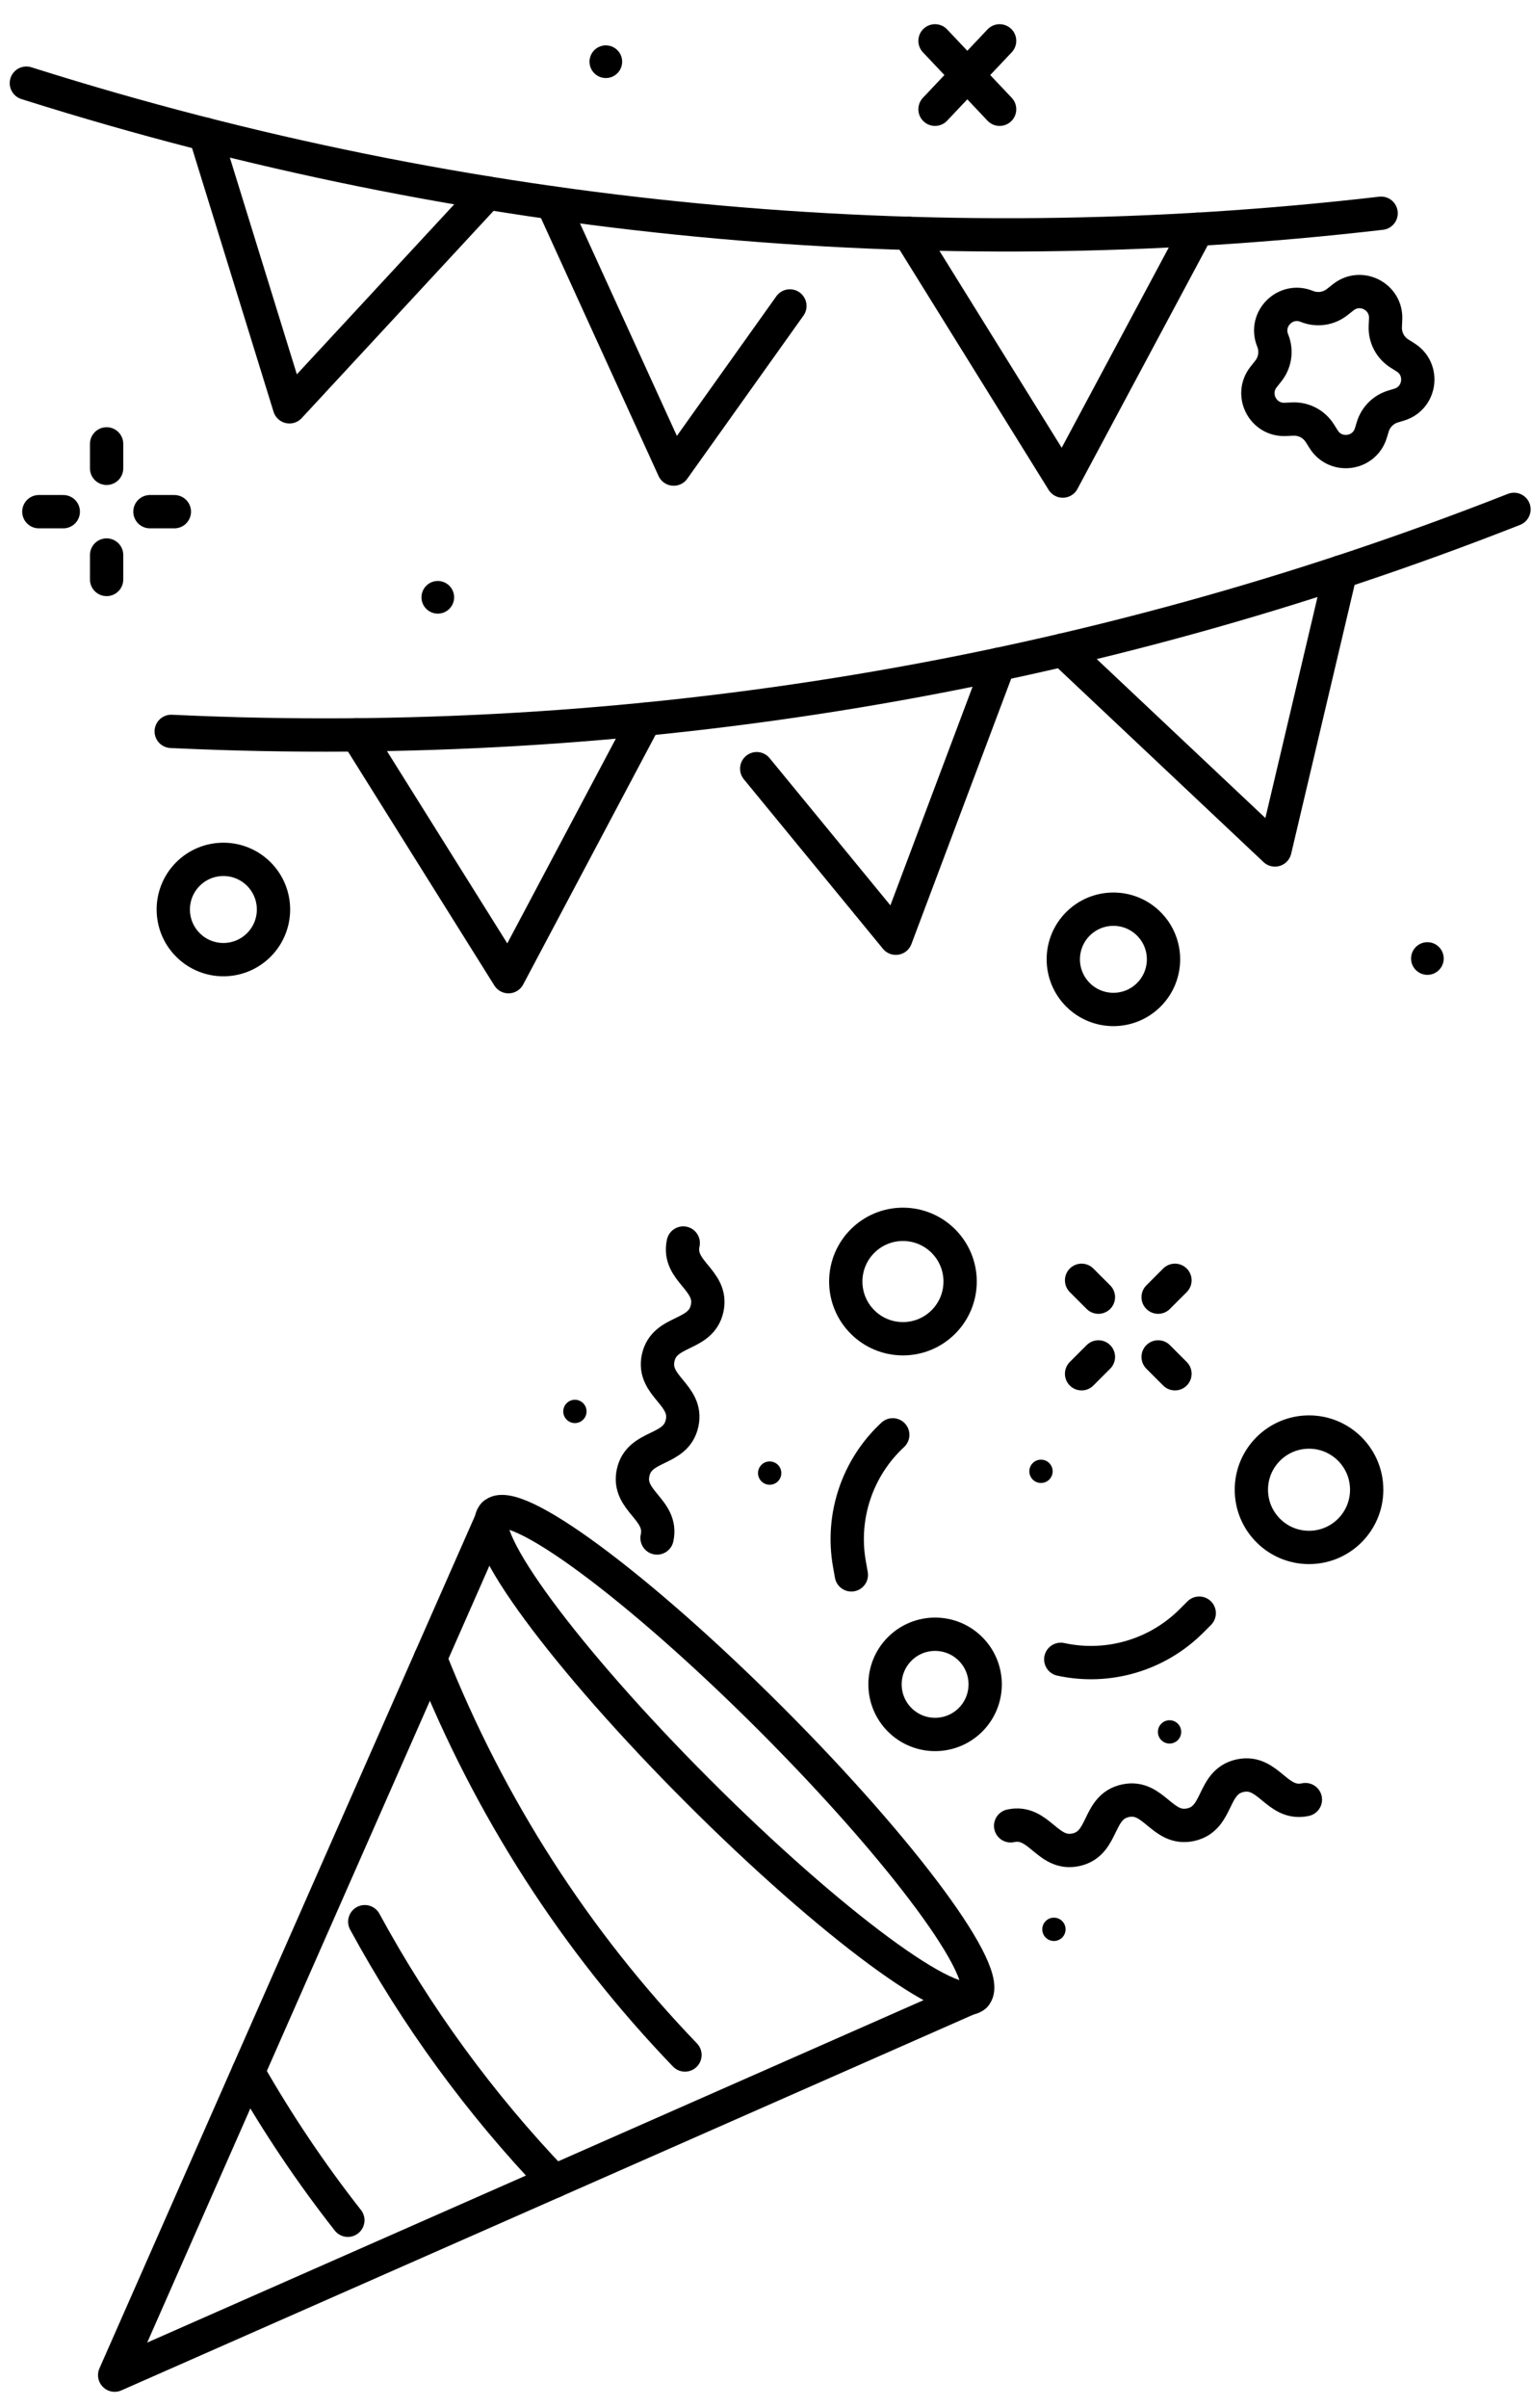 <?xml version="1.0" encoding="UTF-8"?>
<svg id="Icons" xmlns="http://www.w3.org/2000/svg" version="1.1" viewBox="0 0 275.997 433.53">
  <!-- Generator: Adobe Illustrator 29.1.0, SVG Export Plug-In . SVG Version: 2.1.0 Build 142)  -->
  <defs>
    <style>
      .st0 {
        fill: none;
        stroke: #000;
        stroke-linecap: round;
        stroke-linejoin: round;
        stroke-width: 6px;
      }
    </style>
  </defs>
  <g>
    <path d="M259.23,174.651c-1.148,1.148-3.01,1.148-4.158,0-1.148-1.148-1.148-3.01,0-4.158,1.148-1.148,3.01-1.148,4.158,0s1.148,3.01,0,4.158Z"/>
    <path d="M80.95,109.618c-1.148,1.148-3.01,1.148-4.158,0-1.148-1.148-1.148-3.01,0-4.158,1.148-1.148,3.01-1.148,4.158,0s1.148,3.01,0,4.158Z"/>
    <path d="M111.224,13.189c-1.148,1.148-3.01,1.148-4.158,0-1.148-1.148-1.148-3.01,0-4.158,1.148-1.148,3.01-1.148,4.158,0s1.148,3.01,0,4.158Z"/>
    <path class="st0" d="M206.968,179.1c-3.525,3.525-9.241,3.525-12.766,0-3.525-3.525-3.525-9.241,0-12.766,3.525-3.525,9.241-3.525,12.766,0,3.525,3.525,3.525,9.241,0,12.766Z"/>
    <path class="st0" d="M46.628,170.13c-3.525,3.525-9.241,3.525-12.766,0-3.525-3.525-3.525-9.241,0-12.766,3.525-3.525,9.241-3.525,12.766,0,3.525,3.525,3.525,9.241,0,12.766Z"/>
    <path class="st0" d="M247.309,76.842l-.339,1.116c-1.173,3.864-6.344,4.561-8.498,1.145l-.695-1.103c-1.052-1.669-2.919-2.644-4.89-2.553l-1.334.061c-4.037.185-6.42-4.462-3.913-7.632l.867-1.096c1.226-1.551,1.523-3.643.776-5.473h0c-1.578-3.866,2.279-7.723,6.145-6.145h0c1.831.747,3.922.451,5.473-.776l1.096-.867c3.17-2.506,7.817-.123,7.632,3.913l-.061,1.334c-.09,1.971.885,3.838,2.553,4.89l1.103.695c3.416,2.154,2.719,7.325-1.145,8.498l-1.116.339c-1.752.532-3.123,1.903-3.655,3.655Z"/>
    <g>
      <line class="st0" x1="180.085" y1="7.355" x2="168.448" y2="19.672"/>
      <line class="st0" x1="180.085" y1="19.672" x2="168.448" y2="7.355"/>
    </g>
    <g>
      <line class="st0" x1="11.4" y1="92.122" x2="7" y2="92.122"/>
      <line class="st0" x1="31.411" y1="92.122" x2="27.012" y2="92.122"/>
      <line class="st0" x1="19.206" y1="84.316" x2="19.206" y2="79.917"/>
      <line class="st0" x1="19.206" y1="104.328" x2="19.206" y2="99.928"/>
    </g>
    <g>
      <path class="st0" d="M4.751,14.972l.814.257c78.549,24.755,161.439,32.649,243.248,23.164h0"/>
      <polyline class="st0" points="99.506 36.529 121.371 84.453 142.302 55.084"/>
      <polyline class="st0" points="163.765 42.02 191.462 86.612 215.72 41.273"/>
      <polyline class="st0" points="36.968 24.164 52.147 73.244 87.809 34.749"/>
    </g>
    <g>
      <path class="st0" d="M30.847,131.678l.853.039c82.271,3.778,164.412-9.856,241.051-40.01h0"/>
      <polyline class="st0" points="136.325 138.395 161.387 168.919 179.937 119.601"/>
      <polyline class="st0" points="191.478 117.031 229.687 153.026 241.502 102.982"/>
      <polyline class="st0" points="64.343 132.299 91.604 175.842 116.198 129.488"/>
    </g>
  </g>
  <g>
    <path class="st0" d="M175.644,359.307c-3.608,3.608-25.935-12.87-49.869-36.804-23.934-23.934-40.412-46.261-36.804-49.869,3.608-3.608,25.935,12.87,49.869,36.804,23.934,23.934,40.412,46.261,36.804,49.869Z"/>
    <polyline class="st0" points="175.644 359.307 20.658 427.62 88.972 272.634"/>
    <path class="st0" d="M77.532,298.585c10.617,26.768,26.186,50.948,45.868,71.393"/>
    <path class="st0" d="M65.717,345.983c9.281,17.07,20.74,32.77,34.118,46.741"/>
    <path class="st0" d="M44.717,373.037c5.331,9.35,11.332,18.269,17.949,26.698"/>
    <path class="st0" d="M182.071,328.723c5.165-1.128,6.598,5.436,11.763,4.308,5.167-1.128,3.733-7.693,8.9-8.821,5.165-1.128,6.599,5.436,11.764,4.308,5.169-1.129,3.735-7.693,8.904-8.822,5.169-1.129,6.602,5.435,11.771,4.307"/>
    <path class="st0" d="M118.368,276.897c1.128-5.165-5.436-6.598-4.308-11.763,1.128-5.167,7.693-3.733,8.821-8.9,1.128-5.165-5.436-6.599-4.308-11.764,1.129-5.169,7.693-3.735,8.822-8.904,1.129-5.169-5.436-6.602-4.307-11.771"/>
    <path class="st0" d="M174.842,309.631c-3.523,3.523-9.236,3.523-12.759,0-3.523-3.523-3.523-9.236,0-12.759s9.236-3.523,12.759,0c3.523,3.523,3.523,9.236,0,12.759Z"/>
    <circle class="st0" cx="235.827" cy="268.213" r="10.388"/>
    <path d="M189.024,266.381c-.82.82-2.149.82-2.969,0s-.82-2.149,0-2.969c.82-.82,2.149-.82,2.969,0,.82.82.82,2.149,0,2.969Z"/>
    <path d="M191.354,348.841c-.82.82-2.149.82-2.969,0-.82-.82-.82-2.149,0-2.969.82-.82,2.149-.82,2.969,0s.82,2.149,0,2.969Z"/>
    <path d="M212.185,313.298c-.82.82-2.149.82-2.969,0s-.82-2.149,0-2.969c.82-.82,2.149-.82,2.969,0,.82.82.82,2.149,0,2.969Z"/>
    <path d="M140.145,266.701c-.82.82-2.149.82-2.969,0-.82-.82-.82-2.149,0-2.969.82-.82,2.149-.82,2.969,0,.82.82.82,2.149,0,2.969Z"/>
    <path d="M105.057,255.598c-.82.82-2.149.82-2.969,0-.82-.82-.82-2.149,0-2.969.82-.82,2.149-.82,2.969,0s.82,2.149,0,2.969Z"/>
    <path class="st0" d="M191.102,298.748h0c8.513,1.851,17.383-.754,23.543-6.915l1.4-1.4"/>
    <path class="st0" d="M160.833,258.328h0c-6.39,5.921-9.331,14.686-7.806,23.263l.347,1.949"/>
    <circle class="st0" cx="162.67" cy="230.728" r="10.3"/>
    <g>
      <line class="st0" x1="197.884" y1="244.299" x2="194.852" y2="247.331"/>
      <line class="st0" x1="211.674" y1="230.508" x2="208.643" y2="233.54"/>
      <line class="st0" x1="197.884" y1="233.54" x2="194.852" y2="230.508"/>
      <line class="st0" x1="211.674" y1="247.331" x2="208.643" y2="244.299"/>
    </g>
  </g>
</svg>